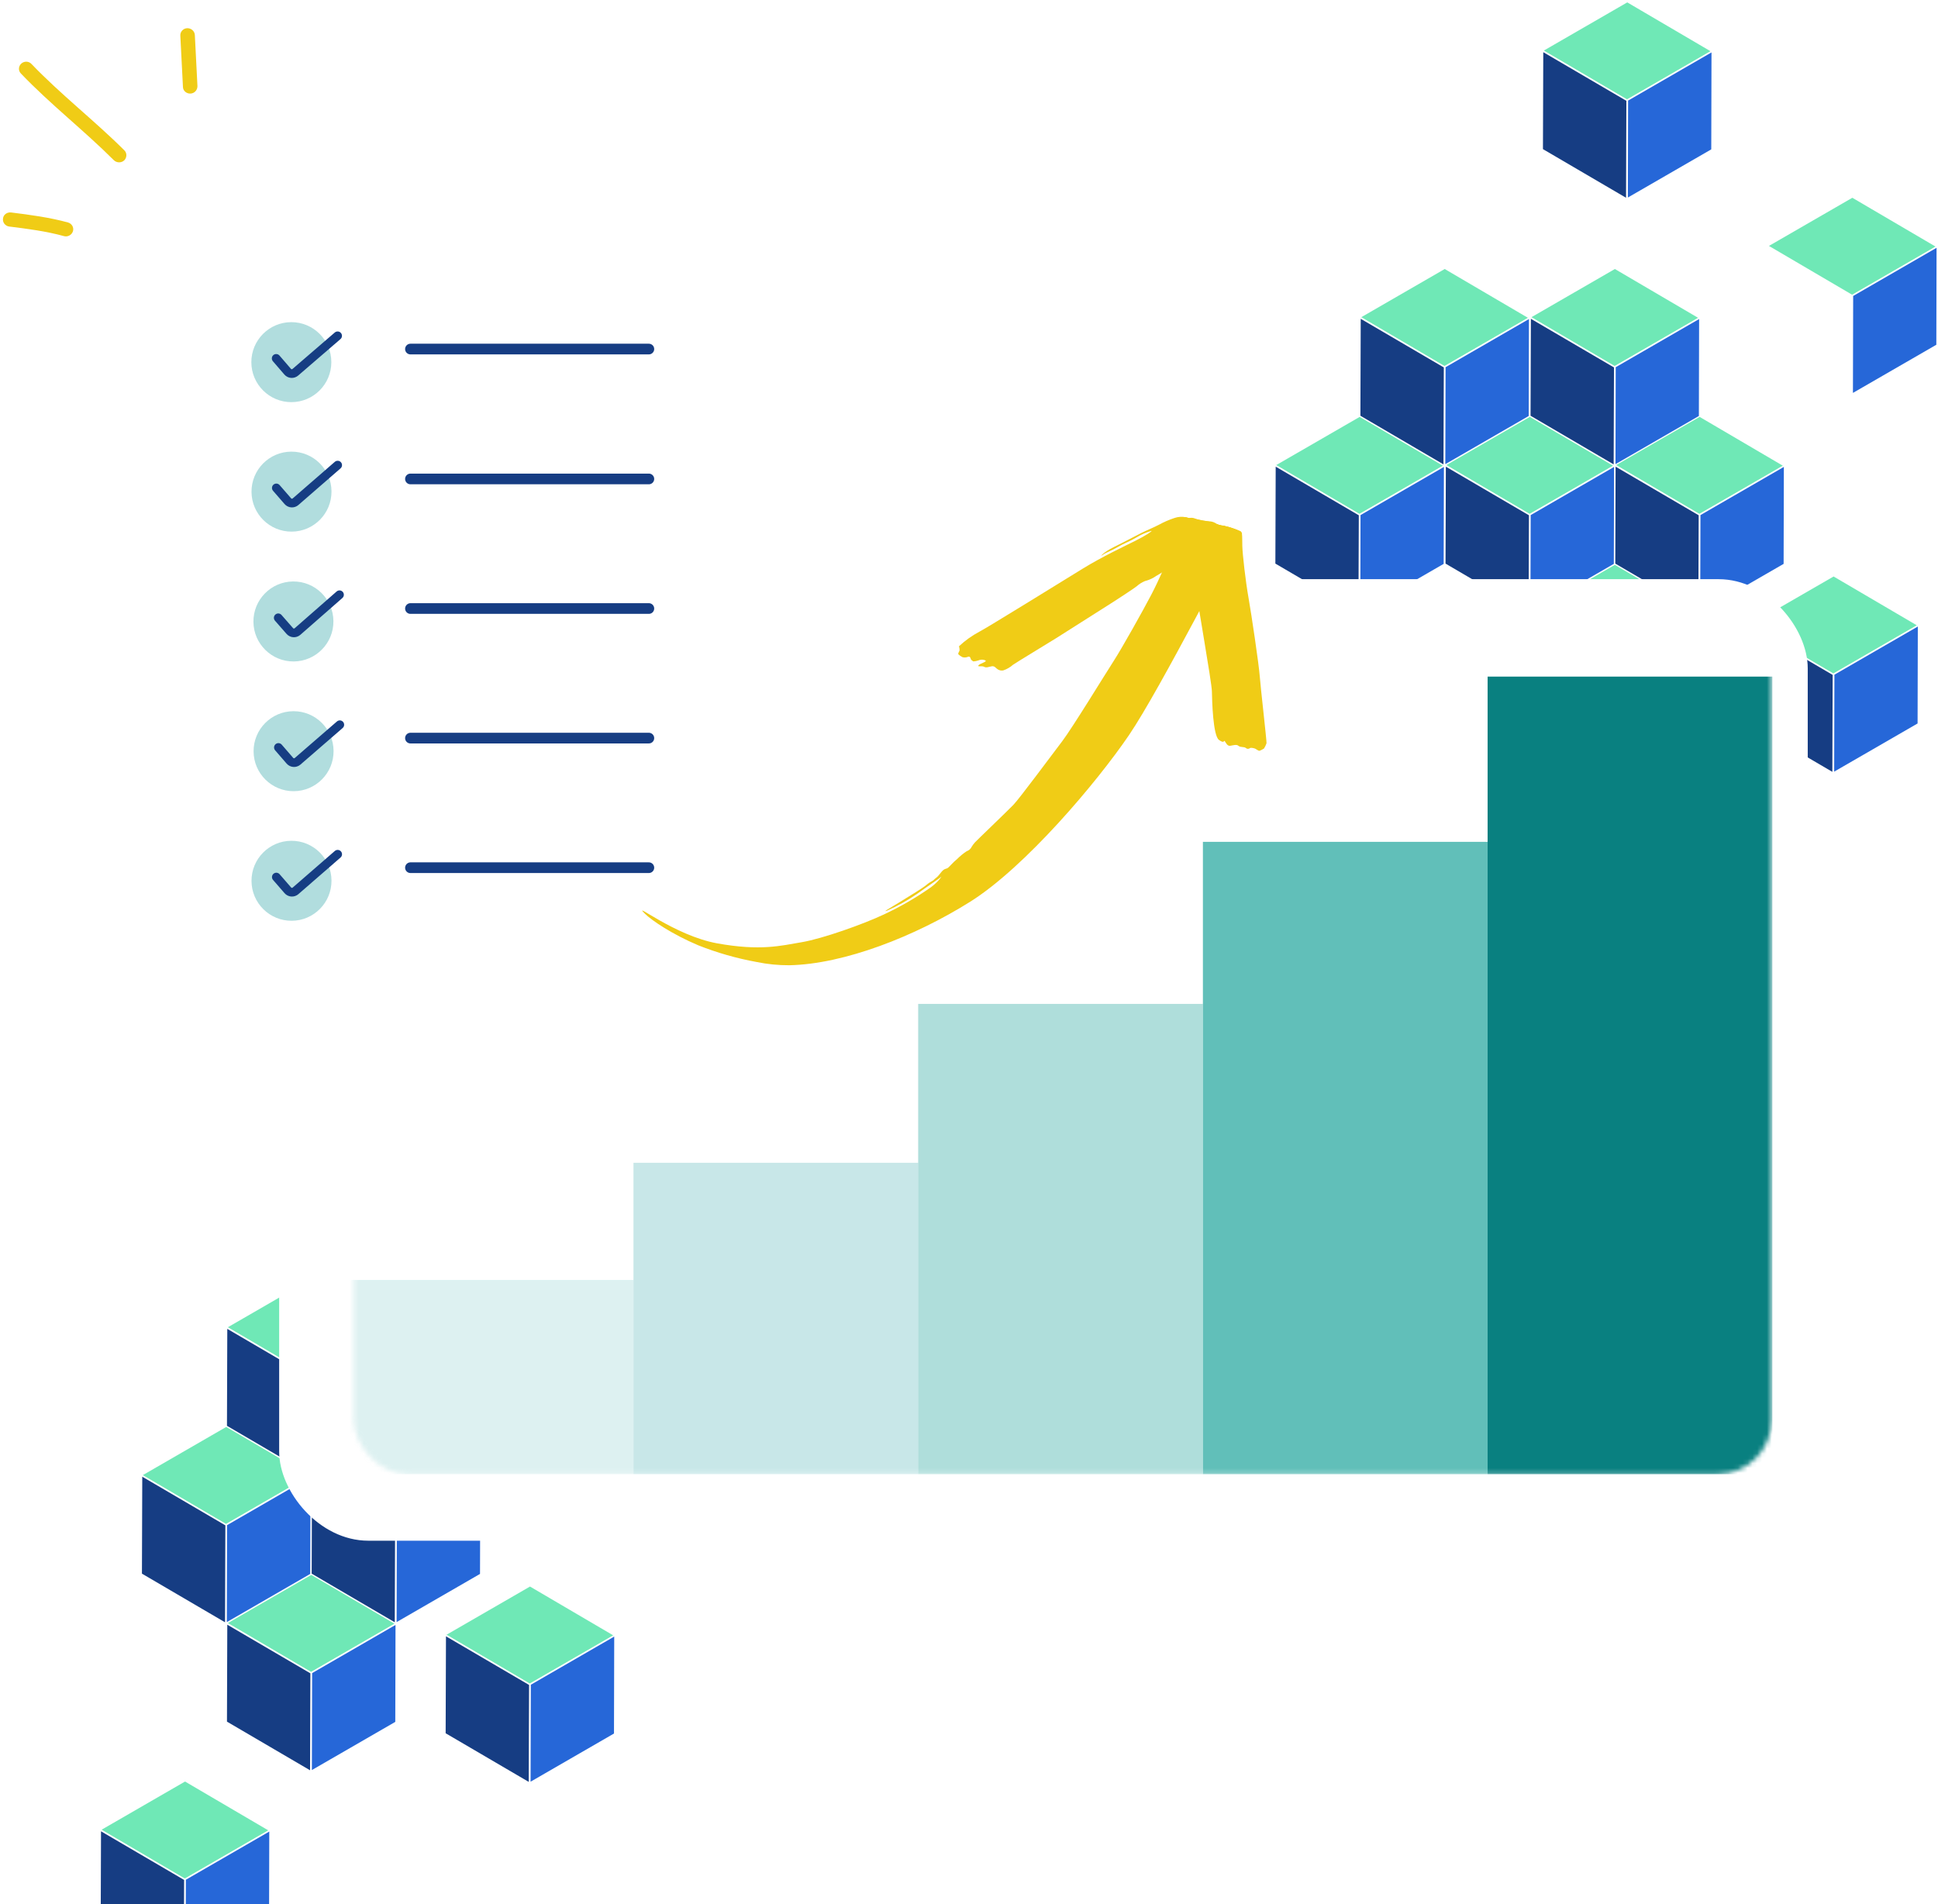 <svg width="402" height="395" viewBox="0 0 402 395" fill="none" xmlns="http://www.w3.org/2000/svg">
<path d="M81.821 275.421L64.522 285.41L47.272 275.291L64.571 265.302L81.821 275.421Z" fill="#6FE8B6"/>
<path d="M64.694 305.771L64.719 295.813L64.744 285.669L82.043 275.68L81.993 295.788L64.694 305.777V305.771Z" fill="#2667D8"/>
<path d="M64.317 305.821L64.348 295.862L64.385 285.719L47.148 275.631L47.08 295.739L64.317 305.827V305.821Z" fill="#163D83"/>
<path d="M81.821 336.783L64.522 346.772L47.272 336.653L64.571 326.664L81.821 336.783Z" fill="#6FE8B6"/>
<path d="M64.694 367.133L64.719 357.175L64.744 347.031L82.043 337.042L81.993 357.15L64.694 367.139V367.133Z" fill="#2667D8"/>
<path d="M64.317 367.182L64.348 357.224L64.385 347.08L47.148 336.992L47.08 357.1L64.317 367.189V367.182Z" fill="#163D83"/>
<path d="M64.181 306.093L46.882 316.082L29.632 305.963L46.931 295.974L64.181 306.093Z" fill="#6FE8B6"/>
<path d="M47.055 336.443L47.08 326.485L47.105 316.341L64.404 306.352L64.354 326.46L47.055 336.449V336.443Z" fill="#2667D8"/>
<path d="M46.679 336.486L46.71 326.528L46.747 316.384L29.51 306.296L29.442 326.404L46.679 336.492V336.486Z" fill="#163D83"/>
<path d="M99.398 306.093L82.099 316.082L64.849 305.963L82.148 295.974L99.398 306.093Z" fill="#6FE8B6"/>
<path d="M82.271 336.443L82.296 326.485L82.321 316.341L99.62 306.352L99.57 326.46L82.271 336.449V336.443Z" fill="#2667D8"/>
<path d="M81.889 336.486L81.92 326.528L81.957 316.384L64.719 306.296L64.652 326.404L81.889 336.492V336.486Z" fill="#163D83"/>
<path d="M131.076 260.643L113.777 270.633L96.527 260.514L113.826 250.524L131.076 260.643Z" fill="#6FE8B6"/>
<path d="M113.95 290.995L113.974 281.036L113.999 270.893L131.298 260.903L131.249 281.012L113.95 291.001V290.995Z" fill="#2667D8"/>
<path d="M127.187 339.197L109.888 349.187L92.638 339.068L109.938 329.078L127.187 339.197Z" fill="#6FE8B6"/>
<path d="M110.061 369.548L110.085 359.59L110.11 349.446L127.409 339.457L127.36 359.565L110.061 369.555V369.548Z" fill="#2667D8"/>
<path d="M109.678 369.592L109.709 359.633L109.746 349.49L92.509 339.402L92.441 359.51L109.678 369.598V369.592Z" fill="#163D83"/>
<path d="M55.633 379.642L38.334 389.631L21.084 379.512L38.383 369.523L55.633 379.642Z" fill="#6FE8B6"/>
<path d="M38.507 409.993L38.531 400.034L38.556 389.891L55.855 379.901L55.806 400.009L38.507 409.999V409.993Z" fill="#2667D8"/>
<path d="M38.124 410.036L38.154 400.077L38.191 389.934L20.954 379.846L20.886 399.954L38.124 410.042V410.036Z" fill="#163D83"/>
<path d="M352.224 65.917L334.925 75.906L317.676 65.787L334.975 55.798L352.224 65.917Z" fill="#6FE8B6"/>
<path d="M335.098 96.267L335.123 86.309L335.148 76.165L352.447 66.176L352.398 86.284L335.098 96.274V96.267Z" fill="#2667D8"/>
<path d="M334.722 96.317L334.753 86.359L334.79 76.215L317.553 66.127L317.485 86.235L334.722 96.323V96.317Z" fill="#163D83"/>
<path d="M354.794 10.614L337.495 20.604L320.246 10.485L337.545 0.495L354.794 10.614Z" fill="#6FE8B6"/>
<path d="M337.669 40.964L337.693 31.006L337.718 20.862L355.017 10.873L354.968 30.981L337.669 40.971V40.964Z" fill="#2667D8"/>
<path d="M337.292 41.014L337.323 31.056L337.36 20.912L320.122 10.824L320.054 30.932L337.292 41.02V41.014Z" fill="#163D83"/>
<path d="M316.929 65.917L299.629 75.906L282.38 65.787L299.679 55.798L316.929 65.917Z" fill="#6FE8B6"/>
<path d="M299.802 96.267L299.827 86.309L299.852 76.165L317.151 66.176L317.102 86.284L299.802 96.274V96.267Z" fill="#2667D8"/>
<path d="M299.426 96.317L299.457 86.359L299.494 76.215L282.257 66.127L282.189 86.235L299.426 96.323V96.317Z" fill="#163D83"/>
<path d="M352.224 127.279L334.925 137.268L317.676 127.149L334.975 117.16L352.224 127.279Z" fill="#6FE8B6"/>
<path d="M335.098 157.629L335.123 147.671L335.148 137.527L352.447 127.538L352.398 147.646L335.098 157.636V157.629Z" fill="#2667D8"/>
<path d="M334.722 157.679L334.753 147.72L334.79 137.577L317.553 127.489L317.485 147.597L334.722 157.685V157.679Z" fill="#163D83"/>
<path d="M334.586 96.589L317.287 106.578L300.037 96.459L317.336 86.47L334.586 96.589Z" fill="#6FE8B6"/>
<path d="M317.46 126.939L317.484 116.981L317.509 106.837L334.808 96.848L334.759 116.956L317.46 126.946V126.939Z" fill="#2667D8"/>
<path d="M317.083 126.982L317.114 117.024L317.151 106.88L299.913 96.792L299.845 116.9L317.083 126.988V126.982Z" fill="#163D83"/>
<path d="M299.29 96.589L281.991 106.578L264.741 96.459L282.04 86.47L299.29 96.589Z" fill="#6FE8B6"/>
<path d="M282.164 126.939L282.189 116.981L282.213 106.837L299.512 96.848L299.463 116.956L282.164 126.946V126.939Z" fill="#2667D8"/>
<path d="M281.787 126.982L281.818 117.024L281.855 106.88L264.618 96.792L264.55 116.9L281.787 126.988V126.982Z" fill="#163D83"/>
<path d="M369.803 96.589L352.504 106.578L335.254 96.459L352.554 86.47L369.803 96.589Z" fill="#6FE8B6"/>
<path d="M352.677 126.939L352.702 116.981L352.726 106.837L370.026 96.848L369.976 116.956L352.677 126.946V126.939Z" fill="#2667D8"/>
<path d="M352.294 126.982L352.325 117.024L352.362 106.88L335.125 96.792L335.057 116.9L352.294 126.988V126.982Z" fill="#163D83"/>
<path d="M401.481 51.14L384.182 61.129L366.932 51.01L384.231 41.021L401.481 51.14Z" fill="#6FE8B6"/>
<path d="M384.355 81.491L384.379 71.532L384.404 61.389L401.703 51.399L401.654 71.508L384.355 81.497V81.491Z" fill="#2667D8"/>
<path d="M397.593 129.694L380.294 139.683L363.044 129.564L380.343 119.575L397.593 129.694Z" fill="#6FE8B6"/>
<path d="M380.466 160.045L380.491 150.086L380.515 139.942L397.814 129.953L397.765 150.061L380.466 160.051V160.045Z" fill="#2667D8"/>
<path d="M380.084 160.088L380.114 150.13L380.152 139.986L362.914 129.898L362.846 150.006L380.084 160.094V160.088Z" fill="#163D83"/>
<path d="M326.038 170.137L308.739 180.127L291.489 170.008L308.788 160.018L326.038 170.137Z" fill="#6FE8B6"/>
<path d="M308.911 200.488L308.936 190.53L308.961 180.386L326.26 170.397L326.21 190.505L308.911 200.494V200.488Z" fill="#2667D8"/>
<path d="M308.528 200.531L308.559 190.573L308.596 180.429L291.358 170.341L291.291 190.449L308.528 200.537V200.531Z" fill="#163D83"/>
<g filter="url(#filter0_d_6800_6572)">
<rect x="61.652" y="116.388" width="317.072" height="199.438" rx="18.482" fill="white"/>
</g>
<mask id="mask0_6800_6572" style="mask-type:alpha" maskUnits="userSpaceOnUse" x="73" y="117" width="295" height="189">
<rect x="73.369" y="117.133" width="294.106" height="188.644" rx="11.231" fill="white"/>
</mask>
<g mask="url(#mask0_6800_6572)">
<rect opacity="0.8" x="72.34" y="265.486" width="59.059" height="40.291" fill="#D4EDED"/>
<rect opacity="0.7" x="131.4" y="241.184" width="59.059" height="64.593" fill="#B1DDDE"/>
<rect opacity="0.5" x="190.459" y="208.229" width="59.059" height="97.549" fill="#61BFB9"/>
<rect x="249.519" y="174.614" width="59.059" height="131.163" fill="#61BFB9"/>
<rect x="308.578" y="140.34" width="59.059" height="165.437" fill="#098080"/>
</g>
<path fill-rule="evenodd" clip-rule="evenodd" d="M14.108 46.146C10.256 45.09 6.222 44.557 2.31 44.069C1.467 43.966 0.684 44.537 0.624 45.342C0.504 46.147 1.106 46.883 1.889 46.985C5.681 47.455 9.594 47.958 13.265 48.974C14.048 49.195 14.891 48.741 15.132 47.96C15.373 47.18 14.891 46.367 14.108 46.146Z" fill="#F0CC16"/>
<path fill-rule="evenodd" clip-rule="evenodd" d="M25.785 31.173C19.585 24.992 12.602 19.607 6.522 13.261C5.981 12.668 5.017 12.636 4.415 13.19C3.813 13.743 3.754 14.675 4.355 15.268C10.435 21.632 17.418 27.035 23.618 33.234C24.22 33.812 25.183 33.821 25.785 33.251C26.327 32.683 26.387 31.751 25.785 31.173Z" fill="#F0CC16"/>
<path fill-rule="evenodd" clip-rule="evenodd" d="M37.406 7.398C37.587 10.936 37.767 14.473 37.948 18.011C37.948 18.822 38.67 19.447 39.513 19.408C40.356 19.368 40.957 18.678 40.957 17.867C40.777 14.324 40.597 10.781 40.416 7.238C40.356 6.428 39.633 5.807 38.791 5.851C38.008 5.895 37.346 6.589 37.406 7.398Z" fill="#F0CC16"/>
<g filter="url(#filter1_d_6800_6572)">
<rect x="31.418" y="41.021" width="131.615" height="171.809" rx="7.249" fill="white"/>
<circle cx="63.149" cy="72.4" r="8.296" transform="rotate(-0.144 63.149 72.4)" fill="#B1DDDE"/>
<path d="M72.748 66.936L63.977 74.497C63.865 74.593 63.736 74.67 63.591 74.715C63.452 74.76 63.303 74.78 63.156 74.769C63.008 74.758 62.864 74.716 62.733 74.651C62.602 74.586 62.48 74.49 62.383 74.379L60.005 71.62" stroke="#163D83" stroke-width="1.804" stroke-linecap="round" stroke-linejoin="round"/>
<circle cx="63.581" cy="126.187" r="8.296" transform="rotate(-0.594 63.581 126.187)" fill="#B1DDDE"/>
<path d="M73.137 120.647L64.426 128.277C64.315 128.374 64.186 128.452 64.041 128.498C63.903 128.544 63.754 128.565 63.606 128.555C63.459 128.546 63.314 128.505 63.183 128.441C63.051 128.377 62.928 128.283 62.831 128.171L60.431 125.431" stroke="#163D83" stroke-width="1.804" stroke-linecap="round" stroke-linejoin="round"/>
<circle cx="63.182" cy="99.258" r="8.296" transform="rotate(-0.367 63.182 99.258)" fill="#B1DDDE"/>
<path d="M72.759 93.757L64.018 101.352C63.906 101.449 63.778 101.526 63.633 101.571C63.494 101.617 63.344 101.637 63.197 101.627C63.05 101.617 62.905 101.576 62.774 101.511C62.643 101.446 62.52 101.351 62.423 101.24L60.034 98.49" stroke="#163D83" stroke-width="1.804" stroke-linecap="round" stroke-linejoin="round"/>
<circle cx="63.182" cy="179.974" r="8.296" transform="rotate(-0.367 63.182 179.974)" fill="#B1DDDE"/>
<path d="M72.759 174.472L64.018 182.067C63.906 182.164 63.778 182.241 63.633 182.287C63.494 182.332 63.344 182.353 63.197 182.342C63.05 182.332 62.905 182.291 62.774 182.226C62.643 182.162 62.52 182.067 62.423 181.955L60.034 179.205" stroke="#163D83" stroke-width="1.804" stroke-linecap="round" stroke-linejoin="round"/>
<circle cx="63.613" cy="153.096" r="8.296" transform="rotate(-0.279 63.613 153.096)" fill="#B1DDDE"/>
<path d="M73.2 147.609L64.447 155.19C64.335 155.287 64.206 155.364 64.061 155.409C63.922 155.454 63.773 155.475 63.626 155.464C63.479 155.453 63.334 155.412 63.203 155.347C63.072 155.283 62.949 155.187 62.852 155.076L60.468 152.322" stroke="#163D83" stroke-width="1.804" stroke-linecap="round" stroke-linejoin="round"/>
</g>
<path d="M85.139 153.096H134.592" stroke="#163D83" stroke-width="2.215" stroke-linecap="round"/>
<path d="M85.139 179.974H134.592" stroke="#163D83" stroke-width="2.215" stroke-linecap="round"/>
<path d="M85.139 99.341H134.592" stroke="#163D83" stroke-width="2.215" stroke-linecap="round"/>
<path d="M85.139 72.4H134.592" stroke="#163D83" stroke-width="2.215" stroke-linecap="round"/>
<path d="M85.139 126.219H134.592" stroke="#163D83" stroke-width="2.215" stroke-linecap="round"/>
<path d="M245.268 107.743C245.268 107.743 247.734 118.774 248.019 121.685C248.305 124.595 251.348 141.438 251.385 143.42C251.421 145.401 251.608 152.561 252.843 153.468C254.078 154.374 253.818 153.408 254.059 153.737C254.299 154.066 254.569 154.773 255.178 154.69C255.788 154.607 256.491 154.339 256.901 154.703C257.31 155.067 258.107 154.846 258.429 155.154C258.546 155.26 258.699 155.32 258.857 155.322C259.015 155.324 259.168 155.268 259.287 155.165C259.484 155.032 260.092 155.183 260.331 155.271C260.571 155.36 261.016 155.795 261.314 155.715C261.626 155.59 261.924 155.432 262.203 155.244C262.411 154.905 262.583 154.545 262.714 154.168C262.785 153.836 261.48 142.575 261.303 140.189C261.127 137.804 259.584 127.384 258.974 123.95C258.364 120.516 257.732 114.944 257.694 113.228C257.657 111.512 257.753 110.466 257.341 110.183C256.335 109.763 255.303 109.412 254.252 109.13C253.733 108.956 253.92 109.058 253.347 108.979C252.987 108.919 252.639 108.801 252.318 108.628C251.957 108.367 251.536 108.203 251.094 108.152C250.255 108.104 249.421 107.986 248.601 107.799C247.736 107.556 247.678 107.339 246.78 107.419C246.264 107.464 245.756 107.573 245.268 107.743Z" fill="#F0CC16"/>
<path d="M198.925 134.043C200.187 132.866 201.596 131.857 203.117 131.043C204.295 130.487 220.849 120.255 224.67 117.9C228.492 115.546 233.413 113.21 235.481 112.183C237.548 111.157 239.146 110.111 238.827 110.116C237.722 110.43 236.666 110.896 235.689 111.501C234.549 112.199 232.986 112.778 231.844 113.469C230.702 114.16 229.404 114.595 228.688 115.116C227.972 115.636 228.917 114.509 231.058 113.462C233.2 112.416 235.793 111.024 236.829 110.506C237.865 109.988 239.133 109.496 240.382 108.849C241.431 108.272 242.532 107.795 243.67 107.424C244.412 107.176 245.206 107.127 245.974 107.282C246.727 107.466 246.767 107.616 247.462 107.582C248.159 107.665 248.849 107.797 249.527 107.978C250.288 108.056 251.039 108.221 251.763 108.472C252.269 108.678 252.787 108.856 253.313 109.005C253.567 109.089 254.377 109.186 254.803 109.313C255.229 109.44 256.277 109.858 256.795 110.033C257.314 110.207 257.797 110.785 257.503 110.943C257.21 111.102 254.814 111.976 253.709 112.504C252.603 113.033 242.265 117.917 241.743 118.297C241.222 118.677 239.789 119.446 239.266 119.819C238.713 120.132 238.12 120.369 237.504 120.523C236.864 120.786 236.274 121.159 235.76 121.623C235.19 122.089 231.791 124.291 230.857 124.893C229.924 125.496 221.05 131.129 219.114 132.346C217.178 133.562 211.051 137.248 210.128 137.888C209.537 138.411 208.847 138.809 208.099 139.057C207.697 139.135 207.28 139.05 206.94 138.821C206.571 138.606 206.359 138.117 205.757 138.197C205.155 138.278 204.614 138.584 204.149 138.314C203.685 138.045 202.683 138.393 202.971 138.003C203.258 137.613 204.805 137.272 204.416 136.982C204.182 136.879 203.93 136.826 203.676 136.826C203.421 136.827 203.169 136.881 202.937 136.984C202.601 137.099 202.251 137.169 201.897 137.19C201.897 137.19 201.433 136.921 201.374 136.704C201.316 136.486 201.215 136.112 200.85 136.21C200.468 136.388 200.034 136.422 199.628 136.304C199.306 136.142 199.012 135.931 198.756 135.678C198.779 135.457 198.857 135.245 198.983 135.063C199.142 134.852 198.925 134.043 198.925 134.043Z" fill="#F0CC16"/>
<path d="M242.12 116.213C242.457 115.472 244.605 110.578 244.747 109.561C244.89 108.543 245.587 107.12 245.956 107.27C246.792 107.519 247.645 107.71 248.507 107.841C249.014 107.882 253.024 108.969 254.176 109.151C255.328 109.333 258.384 110.379 257.463 110.938C256.541 111.497 240.814 142.738 234.175 152.494C227.536 162.251 212.663 179.878 201.235 187.045C189.806 194.212 175.123 199.977 163.744 200.21C161.451 200.224 159.163 199.996 156.917 199.53C152.787 198.778 148.74 197.62 144.835 196.072C139.397 193.777 135.161 190.895 133.777 189.522C130.849 186.628 139.85 194.065 148.789 195.673C157.728 197.281 161.947 196.169 166.314 195.427C170.68 194.685 179.092 191.681 183.301 189.697C186.722 188.103 189.998 186.212 193.089 184.044C194.88 182.706 195.441 181.577 195.201 181.874C194.961 182.171 191.937 184.16 190.313 185.349C188.342 186.712 186.249 187.887 184.059 188.859C182.877 189.28 184.581 188.391 186.697 187.07C188.813 185.749 191.42 184.201 192.15 183.556C192.881 182.911 193.452 182.775 193.696 182.493C193.94 182.211 194.141 182.157 194.568 181.722C194.995 181.286 195.498 180.389 196.102 180.227C196.706 180.066 196.68 179.968 197.273 179.376C197.671 178.947 198.097 178.543 198.547 178.168C199.147 177.567 199.806 177.027 200.514 176.559C200.741 176.484 200.95 176.364 201.129 176.206C201.307 176.048 201.452 175.854 201.554 175.638C201.759 175.295 202 174.975 202.273 174.683C202.517 174.401 208.942 168.251 210.205 166.941C211.469 165.632 218.265 156.46 220.34 153.737C222.416 151.014 229.443 139.516 231.049 137.039C232.654 134.562 237.019 126.787 238.794 123.389C240.568 119.992 242.12 116.213 242.12 116.213Z" fill="#F0CC16"/>
<defs>
<filter id="filter0_d_6800_6572" x="42.184" y="104.408" width="348.519" height="230.885" filterUnits="userSpaceOnUse" color-interpolation-filters="sRGB">
<feFlood flood-opacity="0" result="BackgroundImageFix"/>
<feColorMatrix in="SourceAlpha" type="matrix" values="0 0 0 0 0 0 0 0 0 0 0 0 0 0 0 0 0 0 127 0" result="hardAlpha"/>
<feOffset dx="-3.744" dy="3.744"/>
<feGaussianBlur stdDeviation="7.862"/>
<feComposite in2="hardAlpha" operator="out"/>
<feColorMatrix type="matrix" values="0 0 0 0 0 0 0 0 0 0 0 0 0 0 0 0 0 0 0.25 0"/>
<feBlend mode="normal" in2="BackgroundImageFix" result="effect1_dropShadow_6800_6572"/>
<feBlend mode="normal" in="SourceGraphic" in2="effect1_dropShadow_6800_6572" result="shape"/>
</filter>
<filter id="filter1_d_6800_6572" x="12.404" y="27.439" width="164.211" height="204.405" filterUnits="userSpaceOnUse" color-interpolation-filters="sRGB">
<feFlood flood-opacity="0" result="BackgroundImageFix"/>
<feColorMatrix in="SourceAlpha" type="matrix" values="0 0 0 0 0 0 0 0 0 0 0 0 0 0 0 0 0 0 127 0" result="hardAlpha"/>
<feOffset dx="-2.716" dy="2.716"/>
<feGaussianBlur stdDeviation="8.149"/>
<feComposite in2="hardAlpha" operator="out"/>
<feColorMatrix type="matrix" values="0 0 0 0 0 0 0 0 0 0 0 0 0 0 0 0 0 0 0.15 0"/>
<feBlend mode="normal" in2="BackgroundImageFix" result="effect1_dropShadow_6800_6572"/>
<feBlend mode="normal" in="SourceGraphic" in2="effect1_dropShadow_6800_6572" result="shape"/>
</filter>
</defs>
</svg>
